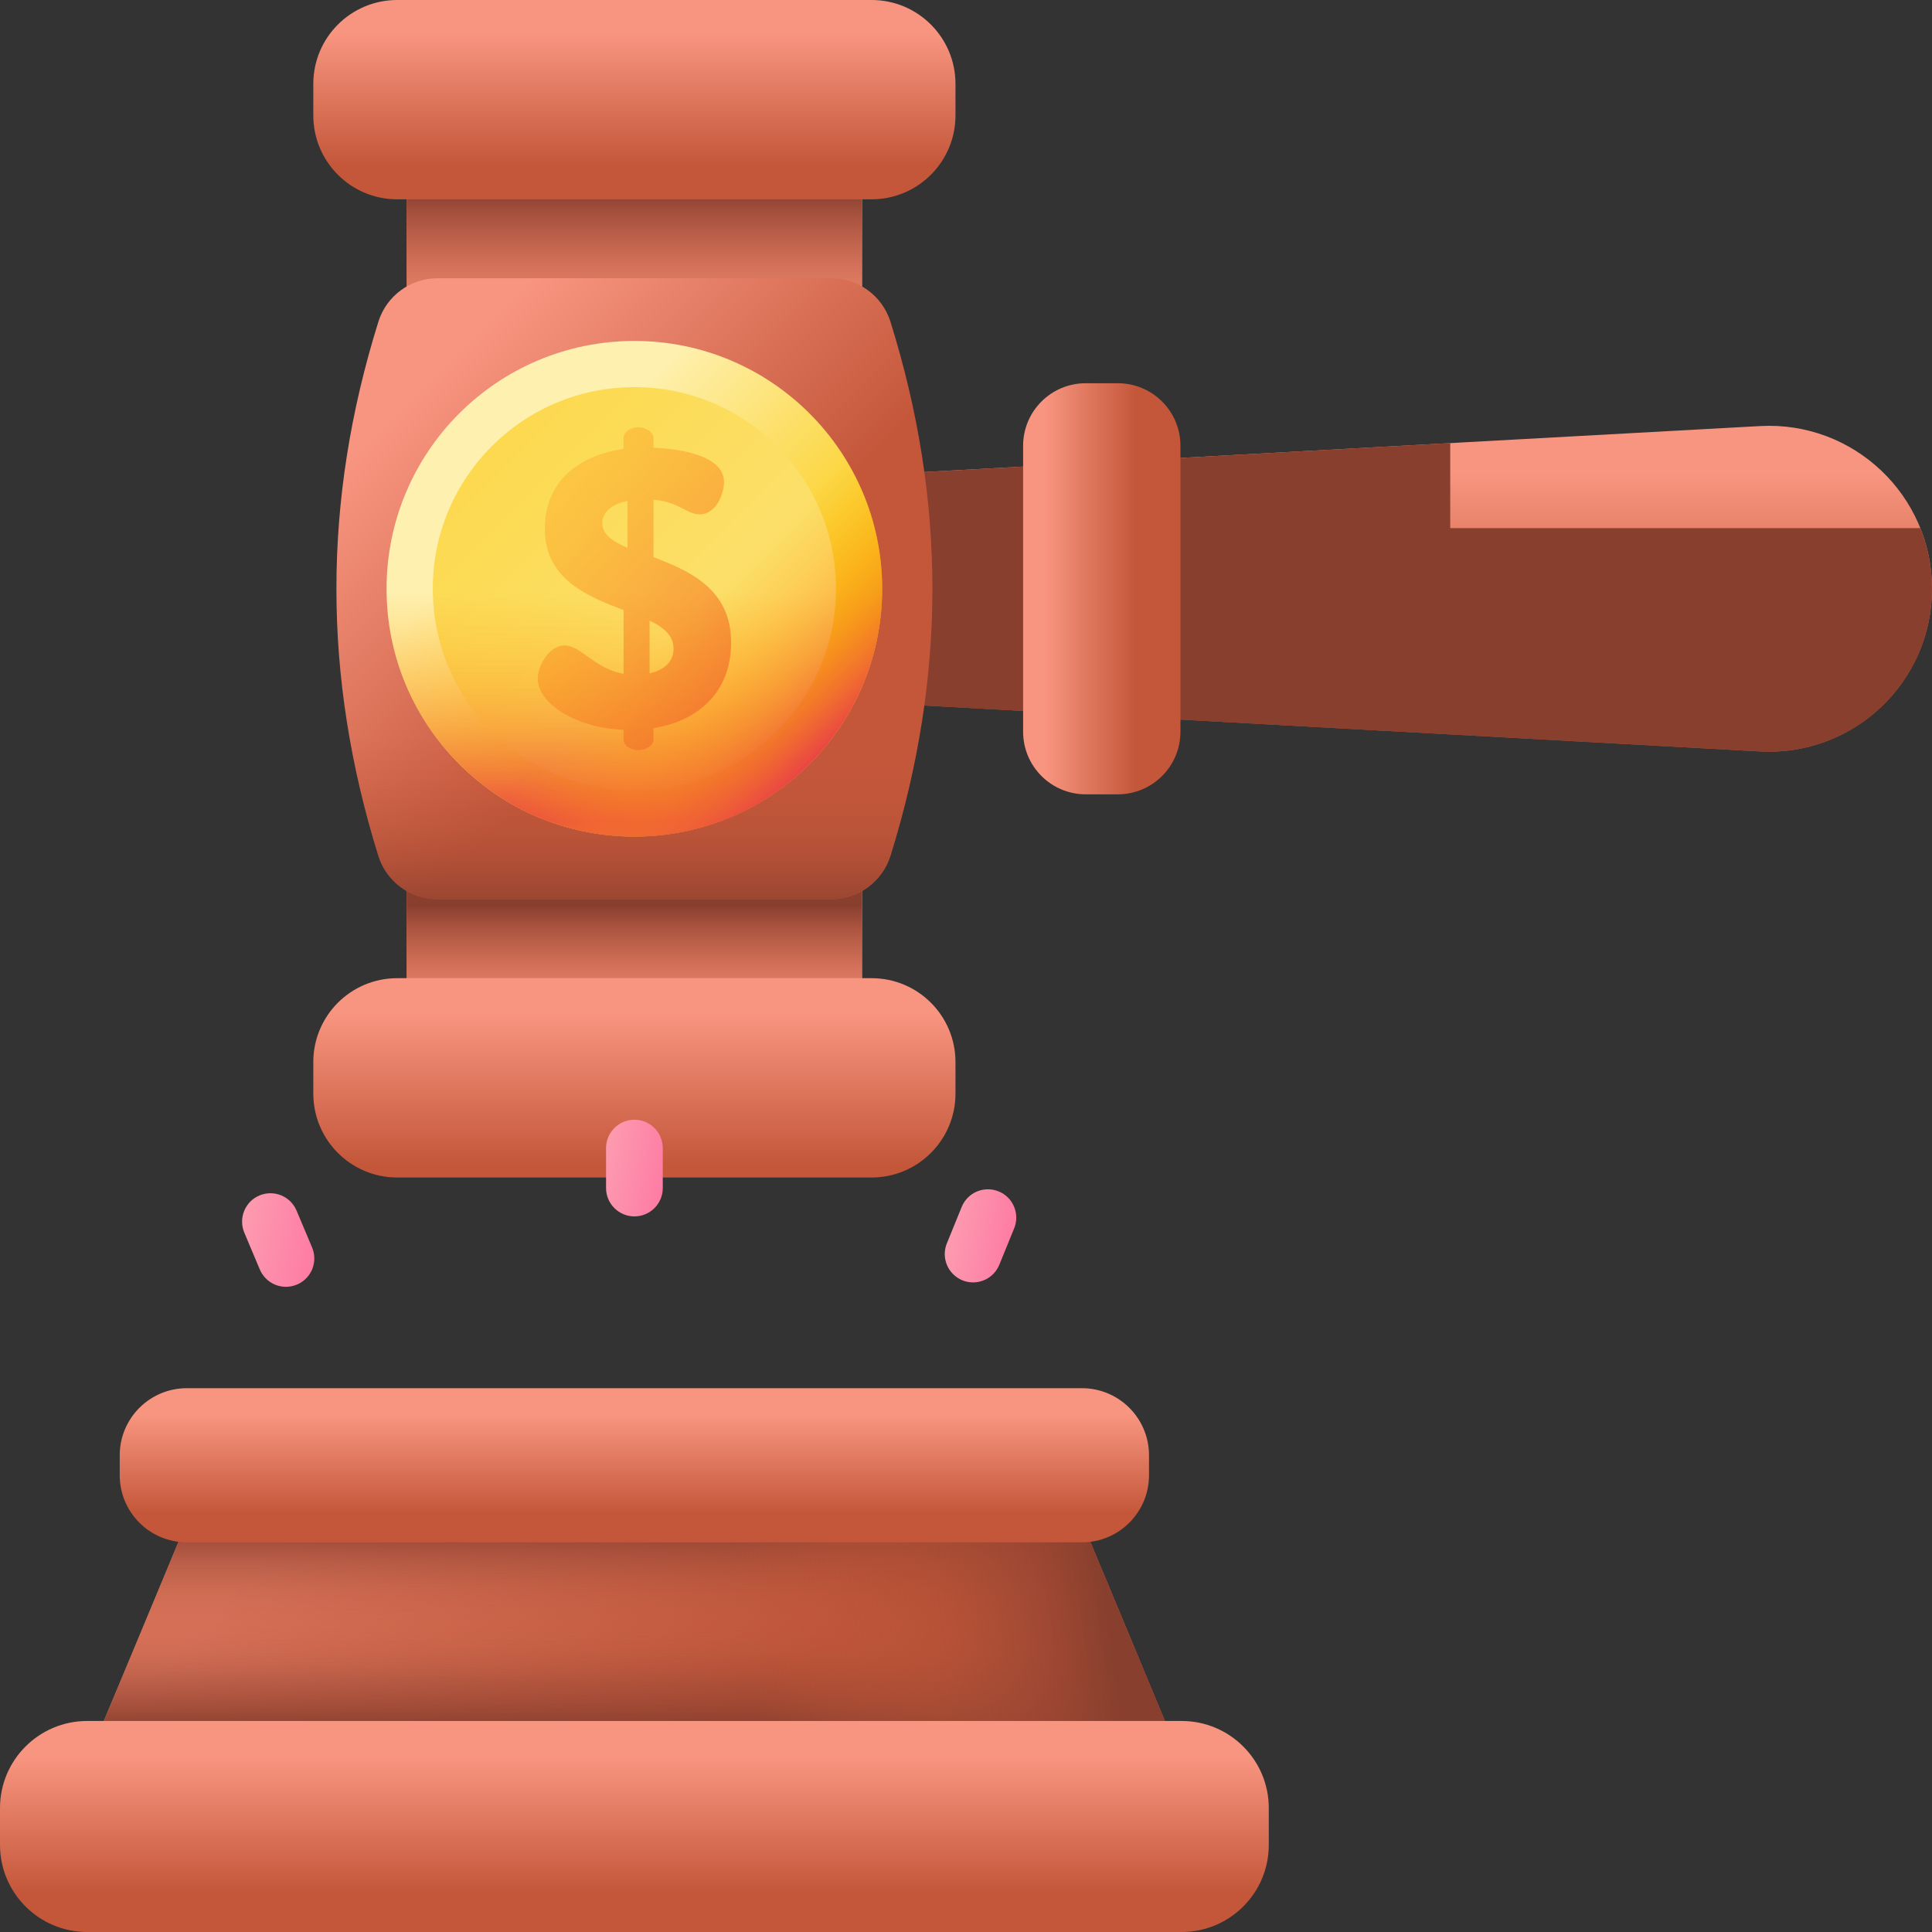 <svg width="36" height="36" viewBox="0 0 36 36" fill="none" xmlns="http://www.w3.org/2000/svg">
<rect x="0" y="0" width="36" height="36" fill="#333333" stroke="none"/>
<path d="M36 10.97C36 9.228 34.537 7.844 32.797 7.939L16.065 8.859V13.082L32.797 14.002C34.537 14.097 36 12.713 36 10.97Z" fill="url(#paint0_linear_341_14828)"/>
<path d="M16.065 13.083V9.841H35.782C35.926 10.2 36 10.584 36 10.971C36 12.713 34.537 14.098 32.797 14.002L16.065 13.083Z" fill="url(#paint1_linear_341_14828)"/>
<path d="M27.023 8.256V13.684L21.044 13.356V8.585L27.023 8.256Z" fill="url(#paint2_linear_341_14828)"/>
<path d="M20.433 13.323L16.065 13.083V8.859L20.433 8.619V13.323Z" fill="url(#paint3_linear_341_14828)"/>
<path d="M16.065 6.634V2.832H7.576V6.634H16.065Z" fill="url(#paint4_linear_341_14828)"/>
<path d="M16.065 6.634V2.832H7.576V6.634H16.065Z" fill="url(#paint5_linear_341_14828)"/>
<path d="M16.065 6.634V2.832H7.576V6.634H16.065Z" fill="url(#paint6_linear_341_14828)"/>
<path d="M16.065 19.11V15.307H7.576V19.11H16.065Z" fill="url(#paint7_linear_341_14828)"/>
<path d="M16.065 19.11V15.307H7.576V19.11H16.065Z" fill="url(#paint8_linear_341_14828)"/>
<path d="M16.065 19.11V15.307H7.576V19.11H16.065Z" fill="url(#paint9_linear_341_14828)"/>
<path d="M16.593 15.944C17.634 12.611 17.635 9.331 16.593 5.997C16.442 5.514 15.996 5.185 15.491 5.185H8.152C7.646 5.185 7.2 5.514 7.05 5.997C6.008 9.331 6.008 12.611 7.05 15.944C7.2 16.427 7.646 16.756 8.152 16.756H15.491C15.996 16.756 16.442 16.427 16.593 15.944Z" fill="url(#paint10_linear_341_14828)"/>
<path d="M7.049 15.944C6.337 13.664 6.112 11.408 6.375 9.143H17.268C17.53 11.408 17.305 13.664 16.593 15.944C16.442 16.427 15.996 16.756 15.491 16.756H8.152C7.646 16.757 7.2 16.427 7.049 15.944Z" fill="url(#paint11_linear_341_14828)"/>
<path d="M9.916 5.185H15.491C15.996 5.185 16.442 5.514 16.593 5.997C17.635 9.331 17.634 12.611 16.593 15.944C16.442 16.427 15.996 16.756 15.491 16.756H9.916V5.185Z" fill="url(#paint12_linear_341_14828)"/>
<path d="M17.804 2.151V1.563C17.804 0.7 17.104 0 16.241 0H7.401C6.538 0 5.838 0.7 5.838 1.563V2.151C5.838 3.014 6.538 3.714 7.401 3.714H16.241C17.104 3.714 17.804 3.014 17.804 2.151Z" fill="url(#paint13_linear_341_14828)"/>
<path d="M17.804 20.378V19.79C17.804 18.926 17.104 18.227 16.241 18.227H7.401C6.538 18.227 5.838 18.926 5.838 19.79V20.378C5.838 21.241 6.538 21.941 7.401 21.941H16.241C17.104 21.941 17.804 21.241 17.804 20.378Z" fill="url(#paint14_linear_341_14828)"/>
<path d="M21.996 13.634V8.307C21.996 7.663 21.474 7.141 20.829 7.141H20.23C19.586 7.141 19.064 7.663 19.064 8.307V13.634C19.064 14.278 19.586 14.801 20.23 14.801H20.829C21.474 14.801 21.996 14.278 21.996 13.634Z" fill="url(#paint15_linear_341_14828)"/>
<path d="M22.398 33.724H1.245L3.928 27.285H19.715L22.398 33.724Z" fill="url(#paint16_linear_341_14828)"/>
<path d="M22.398 33.724H1.245L3.928 27.285H19.715L22.398 33.724Z" fill="url(#paint17_linear_341_14828)"/>
<path d="M22.398 33.724H1.245L3.928 27.285H19.715L22.398 33.724Z" fill="url(#paint18_linear_341_14828)"/>
<path d="M22.397 33.724H11.937V27.284H19.714L22.397 33.724Z" fill="url(#paint19_linear_341_14828)"/>
<path d="M22.018 36H1.624C0.727 36 0 35.273 0 34.377V33.691C0 32.795 0.727 32.068 1.624 32.068H22.018C22.915 32.068 23.642 32.795 23.642 33.691V34.377C23.642 35.273 22.915 36 22.018 36Z" fill="url(#paint20_linear_341_14828)"/>
<path d="M20.16 28.739H3.481C2.791 28.739 2.231 28.18 2.231 27.489V27.117C2.231 26.427 2.791 25.867 3.481 25.867H20.16C20.851 25.867 21.41 26.427 21.41 27.117V27.489C21.41 28.18 20.85 28.739 20.16 28.739Z" fill="url(#paint21_linear_341_14828)"/>
<path d="M11.821 15.588C14.371 15.588 16.438 13.521 16.438 10.971C16.438 8.42 14.371 6.353 11.821 6.353C9.27 6.353 7.203 8.42 7.203 10.971C7.203 13.521 9.27 15.588 11.821 15.588Z" fill="url(#paint22_linear_341_14828)"/>
<path d="M11.821 14.727C13.895 14.727 15.577 13.045 15.577 10.97C15.577 8.896 13.895 7.214 11.821 7.214C9.746 7.214 8.064 8.896 8.064 10.97C8.064 13.045 9.746 14.727 11.821 14.727Z" fill="url(#paint23_linear_341_14828)"/>
<path d="M7.203 10.971C7.203 13.521 9.27 15.588 11.821 15.588C14.371 15.588 16.438 13.521 16.438 10.971C16.439 10.434 16.346 9.902 16.163 9.398H7.478C7.296 9.902 7.203 10.434 7.203 10.971Z" fill="url(#paint24_linear_341_14828)"/>
<path d="M8.556 14.236C10.36 16.039 13.283 16.039 15.086 14.236C16.89 12.432 16.89 9.509 15.086 7.706C14.708 7.326 14.265 7.016 13.78 6.788L7.639 12.929C7.866 13.415 8.177 13.857 8.556 14.236Z" fill="url(#paint25_linear_341_14828)"/>
<path d="M11.619 13.598C10.739 13.568 10.02 13.113 10.02 12.644C10.02 12.394 10.24 12.027 10.518 12.027C10.827 12.027 11.076 12.46 11.619 12.556V11.367C10.944 11.11 10.152 10.794 10.152 9.855C10.152 8.923 10.841 8.476 11.619 8.365V8.16C11.619 8.057 11.737 7.962 11.898 7.962C12.038 7.962 12.177 8.057 12.177 8.16V8.344C12.632 8.358 13.491 8.476 13.491 8.982C13.491 9.18 13.358 9.584 13.036 9.584C12.793 9.584 12.654 9.349 12.177 9.312V10.383C12.845 10.633 13.623 10.978 13.623 11.969C13.623 12.879 13.036 13.429 12.177 13.568V13.781C12.177 13.884 12.038 13.979 11.898 13.979C11.737 13.979 11.619 13.884 11.619 13.781V13.598ZM11.693 10.207V9.334C11.363 9.4 11.223 9.569 11.223 9.745C11.223 9.958 11.414 10.09 11.693 10.207ZM12.104 11.565V12.548C12.353 12.49 12.551 12.35 12.551 12.086C12.551 11.844 12.368 11.69 12.104 11.565Z" fill="url(#paint26_linear_341_14828)"/>
<path d="M11.821 20.864C11.681 20.864 11.547 20.92 11.448 21.019C11.349 21.118 11.293 21.253 11.293 21.393V22.138C11.293 22.278 11.349 22.412 11.448 22.511C11.547 22.61 11.681 22.666 11.821 22.666C11.961 22.666 12.096 22.61 12.195 22.511C12.294 22.412 12.35 22.278 12.35 22.138V21.393C12.35 21.253 12.294 21.118 12.195 21.019C12.096 20.92 11.961 20.864 11.821 20.864Z" fill="url(#paint27_linear_341_14828)"/>
<path d="M18.619 23.572L18.9 22.882C18.951 22.753 18.949 22.609 18.894 22.481C18.84 22.353 18.737 22.252 18.608 22.2C18.479 22.147 18.335 22.148 18.206 22.201C18.078 22.254 17.976 22.356 17.922 22.484L17.641 23.174C17.59 23.303 17.592 23.447 17.647 23.575C17.701 23.703 17.804 23.804 17.933 23.857C18.062 23.909 18.206 23.909 18.334 23.855C18.463 23.802 18.565 23.701 18.619 23.572Z" fill="url(#paint28_linear_341_14828)"/>
<path d="M5.533 23.936C5.597 23.91 5.655 23.87 5.704 23.821C5.753 23.771 5.792 23.713 5.818 23.649C5.844 23.584 5.857 23.516 5.857 23.446C5.856 23.377 5.842 23.308 5.815 23.244L5.526 22.558C5.499 22.494 5.46 22.436 5.411 22.387C5.361 22.338 5.303 22.3 5.238 22.273C5.174 22.247 5.105 22.234 5.036 22.234C4.967 22.235 4.898 22.249 4.834 22.276C4.77 22.303 4.712 22.342 4.663 22.391C4.615 22.441 4.576 22.499 4.55 22.564C4.524 22.628 4.51 22.697 4.511 22.766C4.511 22.835 4.525 22.904 4.552 22.968L4.841 23.654C4.868 23.718 4.908 23.776 4.957 23.825C5.006 23.874 5.065 23.913 5.129 23.939C5.193 23.965 5.262 23.978 5.331 23.978C5.401 23.977 5.469 23.963 5.533 23.936Z" fill="url(#paint29_linear_341_14828)"/>
<defs>
<linearGradient id="paint0_linear_341_14828" x1="26.032" y1="8.801" x2="26.032" y2="12.229" gradientUnits="userSpaceOnUse">
<stop stop-color="#F89580"/>
<stop offset="1" stop-color="#C4573A"/>
</linearGradient>
<linearGradient id="paint1_linear_341_14828" x1="-21.767" y1="10.47" x2="-21.505" y2="13.22" gradientUnits="userSpaceOnUse">
<stop stop-color="#C4573A" stop-opacity="0"/>
<stop offset="0.242" stop-color="#BF5539" stop-opacity="0.242"/>
<stop offset="0.519" stop-color="#B15036" stop-opacity="0.52"/>
<stop offset="0.813" stop-color="#9B4632" stop-opacity="0.813"/>
<stop offset="1" stop-color="#883F2E"/>
</linearGradient>
<linearGradient id="paint2_linear_341_14828" x1="-21.927" y1="10.97" x2="-17.78" y2="10.97" gradientUnits="userSpaceOnUse">
<stop stop-color="#C4573A" stop-opacity="0"/>
<stop offset="0.242" stop-color="#BF5539" stop-opacity="0.242"/>
<stop offset="0.519" stop-color="#B15036" stop-opacity="0.52"/>
<stop offset="0.813" stop-color="#9B4632" stop-opacity="0.813"/>
<stop offset="1" stop-color="#883F2E"/>
</linearGradient>
<linearGradient id="paint3_linear_341_14828" x1="-15.207" y1="10.971" x2="-12.892" y2="10.971" gradientUnits="userSpaceOnUse">
<stop stop-color="#C4573A" stop-opacity="0"/>
<stop offset="0.242" stop-color="#BF5539" stop-opacity="0.242"/>
<stop offset="0.519" stop-color="#B15036" stop-opacity="0.52"/>
<stop offset="0.813" stop-color="#9B4632" stop-opacity="0.813"/>
<stop offset="1" stop-color="#883F2E"/>
</linearGradient>
<linearGradient id="paint4_linear_341_14828" x1="-6.887" y1="2.571" x2="-7.978" y2="6.106" gradientUnits="userSpaceOnUse">
<stop stop-color="#F89580"/>
<stop offset="1" stop-color="#C4573A"/>
</linearGradient>
<linearGradient id="paint5_linear_341_14828" x1="-7.788" y1="4.733" x2="-11.89" y2="4.733" gradientUnits="userSpaceOnUse">
<stop stop-color="#C4573A" stop-opacity="0"/>
<stop offset="0.242" stop-color="#BF5539" stop-opacity="0.242"/>
<stop offset="0.519" stop-color="#B15036" stop-opacity="0.52"/>
<stop offset="0.813" stop-color="#9B4632" stop-opacity="0.813"/>
<stop offset="1" stop-color="#883F2E"/>
</linearGradient>
<linearGradient id="paint6_linear_341_14828" x1="-7.555" y1="6.481" x2="-7.555" y2="3.552" gradientUnits="userSpaceOnUse">
<stop stop-color="#C4573A" stop-opacity="0"/>
<stop offset="0.242" stop-color="#BF5539" stop-opacity="0.242"/>
<stop offset="0.519" stop-color="#B15036" stop-opacity="0.52"/>
<stop offset="0.813" stop-color="#9B4632" stop-opacity="0.813"/>
<stop offset="1" stop-color="#883F2E"/>
</linearGradient>
<linearGradient id="paint7_linear_341_14828" x1="-6.971" y1="15.378" x2="-7.931" y2="18.39" gradientUnits="userSpaceOnUse">
<stop stop-color="#F89580"/>
<stop offset="1" stop-color="#C4573A"/>
</linearGradient>
<linearGradient id="paint8_linear_341_14828" x1="-8.355" y1="17.208" x2="-11.586" y2="17.208" gradientUnits="userSpaceOnUse">
<stop stop-color="#C4573A" stop-opacity="0"/>
<stop offset="0.242" stop-color="#BF5539" stop-opacity="0.242"/>
<stop offset="0.519" stop-color="#B15036" stop-opacity="0.52"/>
<stop offset="0.813" stop-color="#9B4632" stop-opacity="0.813"/>
<stop offset="1" stop-color="#883F2E"/>
</linearGradient>
<linearGradient id="paint9_linear_341_14828" x1="-7.555" y1="19.268" x2="-7.555" y2="16.867" gradientUnits="userSpaceOnUse">
<stop stop-color="#C4573A" stop-opacity="0"/>
<stop offset="0.242" stop-color="#BF5539" stop-opacity="0.242"/>
<stop offset="0.519" stop-color="#B15036" stop-opacity="0.52"/>
<stop offset="0.813" stop-color="#9B4632" stop-opacity="0.813"/>
<stop offset="1" stop-color="#883F2E"/>
</linearGradient>
<linearGradient id="paint10_linear_341_14828" x1="7.958" y1="7.107" x2="12.794" y2="11.943" gradientUnits="userSpaceOnUse">
<stop stop-color="#F89580"/>
<stop offset="1" stop-color="#C4573A"/>
</linearGradient>
<linearGradient id="paint11_linear_341_14828" x1="-7.554" y1="13.769" x2="-7.554" y2="17.173" gradientUnits="userSpaceOnUse">
<stop stop-color="#C4573A" stop-opacity="0"/>
<stop offset="0.242" stop-color="#BF5539" stop-opacity="0.242"/>
<stop offset="0.519" stop-color="#B15036" stop-opacity="0.52"/>
<stop offset="0.813" stop-color="#9B4632" stop-opacity="0.813"/>
<stop offset="1" stop-color="#883F2E"/>
</linearGradient>
<linearGradient id="paint12_linear_341_14828" x1="-9.183" y1="10.97" x2="-12.514" y2="10.97" gradientUnits="userSpaceOnUse">
<stop stop-color="#C4573A" stop-opacity="0"/>
<stop offset="0.242" stop-color="#BF5539" stop-opacity="0.242"/>
<stop offset="0.519" stop-color="#B15036" stop-opacity="0.52"/>
<stop offset="0.813" stop-color="#9B4632" stop-opacity="0.813"/>
<stop offset="1" stop-color="#883F2E"/>
</linearGradient>
<linearGradient id="paint13_linear_341_14828" x1="11.821" y1="0.614" x2="11.821" y2="3.078" gradientUnits="userSpaceOnUse">
<stop stop-color="#F89580"/>
<stop offset="1" stop-color="#C4573A"/>
</linearGradient>
<linearGradient id="paint14_linear_341_14828" x1="11.821" y1="18.864" x2="11.821" y2="21.706" gradientUnits="userSpaceOnUse">
<stop stop-color="#F89580"/>
<stop offset="1" stop-color="#C4573A"/>
</linearGradient>
<linearGradient id="paint15_linear_341_14828" x1="19.46" y1="10.971" x2="21.17" y2="10.971" gradientUnits="userSpaceOnUse">
<stop stop-color="#F89580"/>
<stop offset="1" stop-color="#C4573A"/>
</linearGradient>
<linearGradient id="paint16_linear_341_14828" x1="6.978" y1="27.002" x2="13.041" y2="33.065" gradientUnits="userSpaceOnUse">
<stop stop-color="#F89580"/>
<stop offset="1" stop-color="#C4573A"/>
</linearGradient>
<linearGradient id="paint17_linear_341_14828" x1="11.821" y1="29.119" x2="11.821" y2="32.255" gradientUnits="userSpaceOnUse">
<stop stop-color="#C4573A" stop-opacity="0"/>
<stop offset="0.242" stop-color="#BF5539" stop-opacity="0.242"/>
<stop offset="0.519" stop-color="#B15036" stop-opacity="0.52"/>
<stop offset="0.813" stop-color="#9B4632" stop-opacity="0.813"/>
<stop offset="1" stop-color="#883F2E"/>
</linearGradient>
<linearGradient id="paint18_linear_341_14828" x1="11.821" y1="31.179" x2="11.821" y2="28.323" gradientUnits="userSpaceOnUse">
<stop stop-color="#C4573A" stop-opacity="0"/>
<stop offset="0.242" stop-color="#BF5539" stop-opacity="0.242"/>
<stop offset="0.519" stop-color="#B15036" stop-opacity="0.52"/>
<stop offset="0.813" stop-color="#9B4632" stop-opacity="0.813"/>
<stop offset="1" stop-color="#883F2E"/>
</linearGradient>
<linearGradient id="paint19_linear_341_14828" x1="13.895" y1="30.959" x2="20.636" y2="30.022" gradientUnits="userSpaceOnUse">
<stop stop-color="#C4573A" stop-opacity="0"/>
<stop offset="0.242" stop-color="#BF5539" stop-opacity="0.242"/>
<stop offset="0.519" stop-color="#B15036" stop-opacity="0.52"/>
<stop offset="0.813" stop-color="#9B4632" stop-opacity="0.813"/>
<stop offset="1" stop-color="#883F2E"/>
</linearGradient>
<linearGradient id="paint20_linear_341_14828" x1="11.821" y1="32.727" x2="11.821" y2="35.263" gradientUnits="userSpaceOnUse">
<stop stop-color="#F89580"/>
<stop offset="1" stop-color="#C4573A"/>
</linearGradient>
<linearGradient id="paint21_linear_341_14828" x1="11.821" y1="26.349" x2="11.821" y2="28.201" gradientUnits="userSpaceOnUse">
<stop stop-color="#F89580"/>
<stop offset="1" stop-color="#C4573A"/>
</linearGradient>
<linearGradient id="paint22_linear_341_14828" x1="10.001" y1="9.15" x2="14.334" y2="13.484" gradientUnits="userSpaceOnUse">
<stop stop-color="#FEF0AE"/>
<stop offset="1" stop-color="#FAC600"/>
</linearGradient>
<linearGradient id="paint23_linear_341_14828" x1="21.314" y1="20.464" x2="-0.775" y2="-1.625" gradientUnits="userSpaceOnUse">
<stop stop-color="#FEF0AE"/>
<stop offset="1" stop-color="#FAC600"/>
</linearGradient>
<linearGradient id="paint24_linear_341_14828" x1="11.821" y1="11.038" x2="11.821" y2="15.293" gradientUnits="userSpaceOnUse">
<stop stop-color="#FEA613" stop-opacity="0"/>
<stop offset="0.203" stop-color="#FDA215" stop-opacity="0.203"/>
<stop offset="0.405" stop-color="#FB961B" stop-opacity="0.405"/>
<stop offset="0.607" stop-color="#F68225" stop-opacity="0.607"/>
<stop offset="0.807" stop-color="#F06633" stop-opacity="0.807"/>
<stop offset="1" stop-color="#E94444"/>
</linearGradient>
<linearGradient id="paint25_linear_341_14828" x1="12.583" y1="11.733" x2="15.102" y2="14.252" gradientUnits="userSpaceOnUse">
<stop stop-color="#FEA613" stop-opacity="0"/>
<stop offset="0.203" stop-color="#FDA215" stop-opacity="0.203"/>
<stop offset="0.405" stop-color="#FB961B" stop-opacity="0.405"/>
<stop offset="0.607" stop-color="#F68225" stop-opacity="0.607"/>
<stop offset="0.807" stop-color="#F06633" stop-opacity="0.807"/>
<stop offset="1" stop-color="#E94444"/>
</linearGradient>
<linearGradient id="paint26_linear_341_14828" x1="7.131" y1="6.957" x2="16.059" y2="14.475" gradientUnits="userSpaceOnUse">
<stop stop-color="#FEA613" stop-opacity="0"/>
<stop offset="0.203" stop-color="#FDA215" stop-opacity="0.203"/>
<stop offset="0.405" stop-color="#FB961B" stop-opacity="0.405"/>
<stop offset="0.607" stop-color="#F68225" stop-opacity="0.607"/>
<stop offset="0.807" stop-color="#F06633" stop-opacity="0.807"/>
<stop offset="1" stop-color="#E94444"/>
</linearGradient>
<linearGradient id="paint27_linear_341_14828" x1="10.325" y1="21.482" x2="13.801" y2="22.14" gradientUnits="userSpaceOnUse">
<stop stop-color="#FDB4BA"/>
<stop offset="1" stop-color="#FE5694"/>
</linearGradient>
<linearGradient id="paint28_linear_341_14828" x1="16.763" y1="22.743" x2="20.265" y2="23.406" gradientUnits="userSpaceOnUse">
<stop stop-color="#FDB4BA"/>
<stop offset="1" stop-color="#FE5694"/>
</linearGradient>
<linearGradient id="paint29_linear_341_14828" x1="3.346" y1="22.758" x2="7.616" y2="23.566" gradientUnits="userSpaceOnUse">
<stop stop-color="#FDB4BA"/>
<stop offset="1" stop-color="#FE5694"/>
</linearGradient>
</defs>
</svg>
